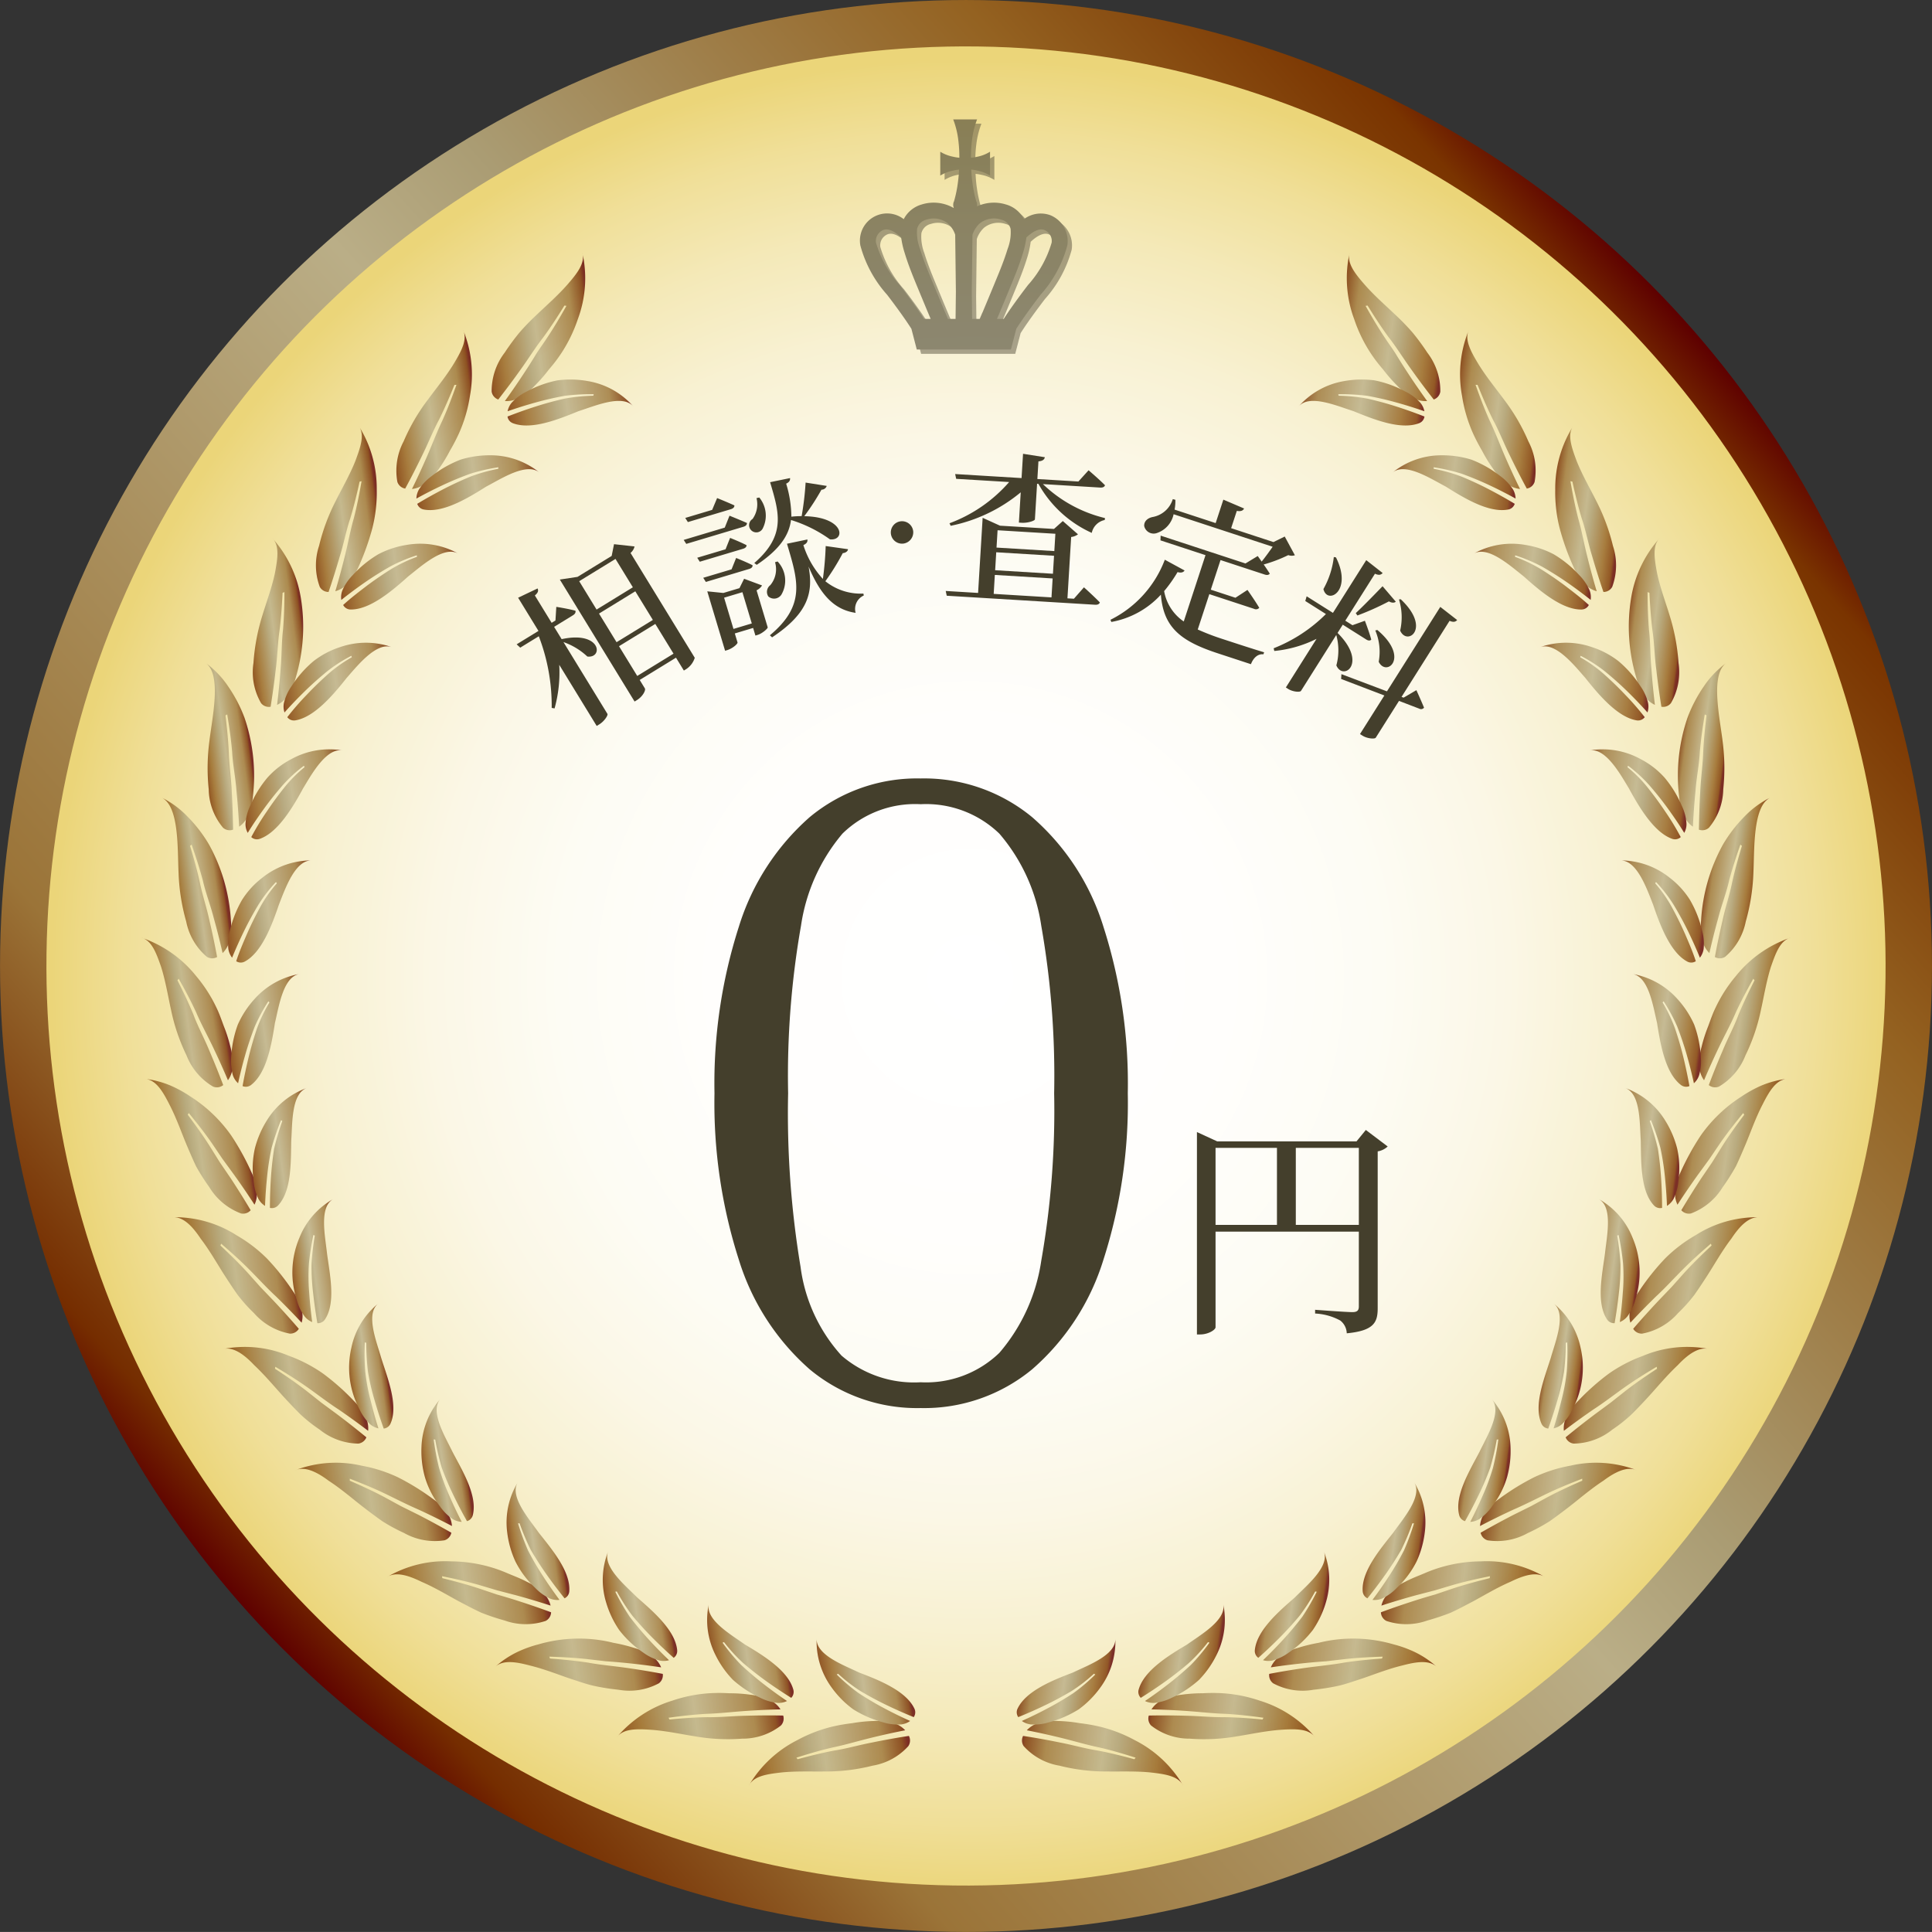 <svg xmlns="http://www.w3.org/2000/svg" xmlns:xlink="http://www.w3.org/1999/xlink" width="120" height="119.998" viewBox="0 0 120 119.998"><rect x="0" y="0" width="120" height="119.998" fill="#333333" stroke="none"/><defs><style>.cls-1{fill:url(#名称未設定グラデーション_3);}.cls-2{fill:url(#名称未設定グラデーション_3-2);}.cls-3{fill:url(#名称未設定グラデーション_155);}.cls-4{opacity:0.8;}.cls-5{fill:url(#名称未設定グラデーション_3-3);}.cls-6{fill:url(#名称未設定グラデーション_3-4);}.cls-7{fill:url(#名称未設定グラデーション_3-5);}.cls-8{fill:url(#名称未設定グラデーション_3-6);}.cls-9{fill:url(#名称未設定グラデーション_3-7);}.cls-10{fill:url(#名称未設定グラデーション_3-8);}.cls-11{fill:url(#名称未設定グラデーション_3-9);}.cls-12{fill:url(#名称未設定グラデーション_3-10);}.cls-13{fill:url(#名称未設定グラデーション_3-11);}.cls-14{fill:url(#名称未設定グラデーション_3-12);}.cls-15{fill:url(#名称未設定グラデーション_3-13);}.cls-16{fill:url(#名称未設定グラデーション_3-14);}.cls-17{fill:url(#名称未設定グラデーション_3-15);}.cls-18{fill:url(#名称未設定グラデーション_3-16);}.cls-19{fill:url(#名称未設定グラデーション_3-17);}.cls-20{fill:url(#名称未設定グラデーション_3-18);}.cls-21{fill:url(#名称未設定グラデーション_3-19);}.cls-22{fill:url(#名称未設定グラデーション_3-20);}.cls-23{fill:url(#名称未設定グラデーション_3-21);}.cls-24{fill:url(#名称未設定グラデーション_3-22);}.cls-25{fill:url(#名称未設定グラデーション_3-23);}.cls-26{fill:url(#名称未設定グラデーション_3-24);}.cls-27{fill:url(#名称未設定グラデーション_3-25);}.cls-28{fill:url(#名称未設定グラデーション_3-26);}.cls-29{fill:url(#名称未設定グラデーション_3-27);}.cls-30{fill:url(#名称未設定グラデーション_3-28);}.cls-31{fill:url(#名称未設定グラデーション_3-29);}.cls-32{fill:url(#名称未設定グラデーション_3-30);}.cls-33{fill:url(#名称未設定グラデーション_3-31);}.cls-34{fill:url(#名称未設定グラデーション_3-32);}.cls-35{fill:url(#名称未設定グラデーション_3-33);}.cls-36{fill:url(#名称未設定グラデーション_3-34);}.cls-37{fill:url(#名称未設定グラデーション_3-35);}.cls-38{fill:url(#名称未設定グラデーション_3-36);}.cls-39{fill:url(#名称未設定グラデーション_3-37);}.cls-40{fill:url(#名称未設定グラデーション_3-38);}.cls-41{fill:url(#名称未設定グラデーション_3-39);}.cls-42{fill:url(#名称未設定グラデーション_3-40);}.cls-43{fill:url(#名称未設定グラデーション_3-41);}.cls-44{fill:url(#名称未設定グラデーション_3-42);}.cls-45{fill:url(#名称未設定グラデーション_3-43);}.cls-46{fill:url(#名称未設定グラデーション_3-44);}.cls-47{fill:url(#名称未設定グラデーション_3-45);}.cls-48{fill:url(#名称未設定グラデーション_3-46);}.cls-49{fill:url(#名称未設定グラデーション_3-47);}.cls-50{fill:url(#名称未設定グラデーション_3-48);}.cls-51{fill:url(#名称未設定グラデーション_3-49);}.cls-52{fill:url(#名称未設定グラデーション_3-50);}.cls-53{fill:url(#名称未設定グラデーション_3-51);}.cls-54{fill:url(#名称未設定グラデーション_3-52);}.cls-55{fill:url(#名称未設定グラデーション_3-53);}.cls-56{fill:url(#名称未設定グラデーション_3-54);}.cls-57{fill:url(#名称未設定グラデーション_3-55);}.cls-58{fill:url(#名称未設定グラデーション_3-56);}.cls-59{fill:url(#名称未設定グラデーション_3-57);}.cls-60{fill:url(#名称未設定グラデーション_3-58);}.cls-61{fill:url(#名称未設定グラデーション_3-59);}.cls-62{fill:url(#名称未設定グラデーション_3-60);}.cls-63{fill:url(#名称未設定グラデーション_3-61);}.cls-64{fill:url(#名称未設定グラデーション_3-62);}.cls-65{fill:#443f2c;}.cls-66{opacity:0.6;}.cls-67{opacity:0.75;}</style><linearGradient id="名称未設定グラデーション_3" x1="0.314" y1="59.999" x2="119.686" y2="59.999" gradientUnits="userSpaceOnUse"><stop offset="0" stop-color="#5e0000"/><stop offset="0.036" stop-color="#752d00"/><stop offset="0.162" stop-color="#9b7438"/><stop offset="0.506" stop-color="#baae87"/><stop offset="0.594" stop-color="#aa9c73"/><stop offset="0.832" stop-color="#946221"/><stop offset="0.961" stop-color="#7a3400"/><stop offset="1" stop-color="#5e0000"/></linearGradient><linearGradient id="名称未設定グラデーション_3-2" x1="-2397.531" y1="-511.753" x2="-2277.586" y2="-511.753" gradientTransform="matrix(0.745, -0.667, 0.667, 0.745, 2143.003, -1117.611)" xlink:href="#名称未設定グラデーション_3"/><radialGradient id="名称未設定グラデーション_155" cx="-2337.559" cy="-511.753" r="57.092" gradientTransform="matrix(0.677, 0.736, -0.736, 0.677, 1265.163, 2127.183)" gradientUnits="userSpaceOnUse"><stop offset="0" stop-color="#fff"/><stop offset="0.281" stop-color="#fffefc"/><stop offset="0.448" stop-color="#fdfcf4"/><stop offset="0.586" stop-color="#fbf7e6"/><stop offset="0.707" stop-color="#f8f1d2"/><stop offset="0.818" stop-color="#f4e9b8"/><stop offset="0.92" stop-color="#f0df98"/><stop offset="1" stop-color="#ebd579"/></radialGradient><linearGradient id="名称未設定グラデーション_3-3" x1="-661.63" y1="67.082" x2="-654.849" y2="67.082" gradientTransform="matrix(-0.991, 0.133, 0.133, 0.991, -627.902, 41.693)" xlink:href="#名称未設定グラデーション_3"/><linearGradient id="名称未設定グラデーション_3-4" x1="-663.453" y1="71.747" x2="-655.62" y2="71.747" gradientTransform="matrix(-0.991, 0.133, 0.133, 0.991, -627.902, 41.693)" xlink:href="#名称未設定グラデーション_3"/><linearGradient id="名称未設定グラデーション_3-5" x1="-653.846" y1="71.265" x2="-648.272" y2="71.265" gradientTransform="matrix(-0.991, 0.133, 0.133, 0.991, -627.902, 41.693)" xlink:href="#名称未設定グラデーション_3"/><linearGradient id="名称未設定グラデーション_3-6" x1="-657.131" y1="75.942" x2="-649.33" y2="75.942" gradientTransform="matrix(-0.991, 0.133, 0.133, 0.991, -627.902, 41.693)" xlink:href="#名称未設定グラデーション_3"/><linearGradient id="名称未設定グラデーション_3-7" x1="-647.02" y1="76.618" x2="-642.54" y2="76.618" gradientTransform="matrix(-0.991, 0.133, 0.133, 0.991, -627.902, 41.693)" xlink:href="#名称未設定グラデーション_3"/><linearGradient id="名称未設定グラデーション_3-8" x1="-651.462" y1="81.115" x2="-643.867" y2="81.115" gradientTransform="matrix(-0.991, 0.133, 0.133, 0.991, -627.902, 41.693)" xlink:href="#名称未設定グラデーション_3"/><linearGradient id="名称未設定グラデーション_3-9" x1="-641.41" y1="83" x2="-637.795" y2="83" gradientTransform="matrix(-0.991, 0.133, 0.133, 0.991, -627.902, 41.693)" xlink:href="#名称未設定グラデーション_3"/><linearGradient id="名称未設定グラデーション_3-10" x1="-646.608" y1="87.11" x2="-639.418" y2="87.11" gradientTransform="matrix(-0.991, 0.133, 0.133, 0.991, -627.902, 41.693)" xlink:href="#名称未設定グラデーション_3"/><linearGradient id="名称未設定グラデーション_3-11" x1="-637.149" y1="90.207" x2="-634.132" y2="90.207" gradientTransform="matrix(-0.991, 0.133, 0.133, 0.991, -627.902, 41.693)" xlink:href="#名称未設定グラデーション_3"/><linearGradient id="名称未設定グラデーション_3-12" x1="-642.709" y1="93.741" x2="-636.103" y2="93.741" gradientTransform="matrix(-0.991, 0.133, 0.133, 0.991, -627.902, 41.693)" xlink:href="#名称未設定グラデーション_3"/><linearGradient id="名称未設定グラデーション_3-13" x1="-634.43" y1="98.036" x2="-631.189" y2="98.036" gradientTransform="matrix(-0.991, 0.133, 0.133, 0.991, -627.902, 41.693)" xlink:href="#名称未設定グラデーション_3"/><linearGradient id="名称未設定グラデーション_3-14" x1="-639.882" y1="100.811" x2="-634.023" y2="100.811" gradientTransform="matrix(-0.991, 0.133, 0.133, 0.991, -627.902, 41.693)" xlink:href="#名称未設定グラデーション_3"/><linearGradient id="名称未設定グラデーション_3-15" x1="-633.374" y1="106.254" x2="-628.776" y2="106.254" gradientTransform="matrix(-0.991, 0.133, 0.133, 0.991, -627.902, 41.693)" xlink:href="#名称未設定グラデーション_3"/><linearGradient id="名称未設定グラデーション_3-16" x1="-638.208" y1="108.121" x2="-633.221" y2="108.121" gradientTransform="matrix(-0.991, 0.133, 0.133, 0.991, -627.902, 41.693)" xlink:href="#名称未設定グラデーション_3"/><linearGradient id="名称未設定グラデーション_3-17" x1="-633.772" y1="114.611" x2="-627.844" y2="114.611" gradientTransform="matrix(-0.991, 0.133, 0.133, 0.991, -627.902, 41.693)" xlink:href="#名称未設定グラデーション_3"/><linearGradient id="名称未設定グラデーション_3-18" x1="-637.719" y1="115.502" x2="-633.653" y2="115.502" gradientTransform="matrix(-0.991, 0.133, 0.133, 0.991, -627.902, 41.693)" xlink:href="#名称未設定グラデーション_3"/><linearGradient id="名称未設定グラデーション_3-19" x1="-635.564" y1="122.869" x2="-628.386" y2="122.869" gradientTransform="matrix(-0.991, 0.133, 0.133, 0.991, -627.902, 41.693)" xlink:href="#名称未設定グラデーション_3"/><linearGradient id="名称未設定グラデーション_3-20" x1="-638.424" y1="122.76" x2="-635.229" y2="122.76" gradientTransform="matrix(-0.991, 0.133, 0.133, 0.991, -627.902, 41.693)" xlink:href="#名称未設定グラデーション_3"/><linearGradient id="名称未設定グラデーション_3-21" x1="-638.676" y1="130.783" x2="-630.399" y2="130.783" gradientTransform="matrix(-0.991, 0.133, 0.133, 0.991, -627.902, 41.693)" xlink:href="#名称未設定グラデーション_3"/><linearGradient id="名称未設定グラデーション_3-22" x1="-640.409" y1="129.681" x2="-637.939" y2="129.681" gradientTransform="matrix(-0.991, 0.133, 0.133, 0.991, -627.902, 41.693)" xlink:href="#名称未設定グラデーション_3"/><linearGradient id="名称未設定グラデーション_3-23" x1="-643.009" y1="138.066" x2="-633.836" y2="138.066" gradientTransform="matrix(-0.991, 0.133, 0.133, 0.991, -627.902, 41.693)" xlink:href="#名称未設定グラデーション_3"/><linearGradient id="名称未設定グラデーション_3-24" x1="-644.526" y1="136.065" x2="-641.688" y2="136.065" gradientTransform="matrix(-0.991, 0.133, 0.133, 0.991, -627.902, 41.693)" xlink:href="#名称未設定グラデーション_3"/><linearGradient id="名称未設定グラデーション_3-25" x1="-648.418" y1="144.502" x2="-638.588" y2="144.502" gradientTransform="matrix(-0.991, 0.133, 0.133, 0.991, -627.902, 41.693)" xlink:href="#名称未設定グラデーション_3"/><linearGradient id="名称未設定グラデーション_3-26" x1="-649.729" y1="141.754" x2="-646.353" y2="141.754" gradientTransform="matrix(-0.991, 0.133, 0.133, 0.991, -627.902, 41.693)" xlink:href="#名称未設定グラデーション_3"/><linearGradient id="名称未設定グラデーション_3-27" x1="-654.758" y1="149.884" x2="-644.505" y2="149.884" gradientTransform="matrix(-0.991, 0.133, 0.133, 0.991, -627.902, 41.693)" xlink:href="#名称未設定グラデーション_3"/><linearGradient id="名称未設定グラデーション_3-28" x1="-655.841" y1="146.567" x2="-651.803" y2="146.567" gradientTransform="matrix(-0.991, 0.133, 0.133, 0.991, -627.902, 41.693)" xlink:href="#名称未設定グラデーション_3"/><linearGradient id="名称未設定グラデーション_3-29" x1="-661.831" y1="154.072" x2="-651.417" y2="154.072" gradientTransform="matrix(-0.991, 0.133, 0.133, 0.991, -627.902, 41.693)" xlink:href="#名称未設定グラデーション_3"/><linearGradient id="名称未設定グラデーション_3-30" x1="-662.669" y1="150.371" x2="-657.89" y2="150.371" gradientTransform="matrix(-0.991, 0.133, 0.133, 0.991, -627.902, 41.693)" xlink:href="#名称未設定グラデーション_3"/><linearGradient id="名称未設定グラデーション_3-31" x1="-669.425" y1="157.054" x2="-659.131" y2="157.054" gradientTransform="matrix(-0.991, 0.133, 0.133, 0.991, -627.902, 41.693)" xlink:href="#名称未設定グラデーション_3"/><linearGradient id="名称未設定グラデーション_3-32" x1="-669.984" y1="153.051" x2="-664.444" y2="153.051" gradientTransform="matrix(-0.991, 0.133, 0.133, 0.991, -627.902, 41.693)" xlink:href="#名称未設定グラデーション_3"/><linearGradient id="名称未設定グラデーション_3-33" x1="770.494" y1="-125.679" x2="777.275" y2="-125.679" gradientTransform="matrix(0.991, 0.133, -0.133, 0.991, -697.19, 41.693)" xlink:href="#名称未設定グラデーション_3"/><linearGradient id="名称未設定グラデーション_3-34" x1="768.67" y1="-121.014" x2="776.504" y2="-121.014" gradientTransform="matrix(0.991, 0.133, -0.133, 0.991, -697.19, 41.693)" xlink:href="#名称未設定グラデーション_3"/><linearGradient id="名称未設定グラデーション_3-35" x1="778.277" y1="-121.496" x2="783.851" y2="-121.496" gradientTransform="matrix(0.991, 0.133, -0.133, 0.991, -697.19, 41.693)" xlink:href="#名称未設定グラデーション_3"/><linearGradient id="名称未設定グラデーション_3-36" x1="774.992" y1="-116.819" x2="782.794" y2="-116.819" gradientTransform="matrix(0.991, 0.133, -0.133, 0.991, -697.19, 41.693)" xlink:href="#名称未設定グラデーション_3"/><linearGradient id="名称未設定グラデーション_3-37" x1="785.103" y1="-116.143" x2="789.584" y2="-116.143" gradientTransform="matrix(0.991, 0.133, -0.133, 0.991, -697.19, 41.693)" xlink:href="#名称未設定グラデーション_3"/><linearGradient id="名称未設定グラデーション_3-38" x1="780.661" y1="-111.646" x2="788.256" y2="-111.646" gradientTransform="matrix(0.991, 0.133, -0.133, 0.991, -697.19, 41.693)" xlink:href="#名称未設定グラデーション_3"/><linearGradient id="名称未設定グラデーション_3-39" x1="790.714" y1="-109.761" x2="794.329" y2="-109.761" gradientTransform="matrix(0.991, 0.133, -0.133, 0.991, -697.19, 41.693)" xlink:href="#名称未設定グラデーション_3"/><linearGradient id="名称未設定グラデーション_3-40" x1="785.516" y1="-105.651" x2="792.706" y2="-105.651" gradientTransform="matrix(0.991, 0.133, -0.133, 0.991, -697.19, 41.693)" xlink:href="#名称未設定グラデーション_3"/><linearGradient id="名称未設定グラデーション_3-41" x1="794.975" y1="-102.553" x2="797.991" y2="-102.553" gradientTransform="matrix(0.991, 0.133, -0.133, 0.991, -697.19, 41.693)" xlink:href="#名称未設定グラデーション_3"/><linearGradient id="名称未設定グラデーション_3-42" x1="789.415" y1="-99.02" x2="796.021" y2="-99.02" gradientTransform="matrix(0.991, 0.133, -0.133, 0.991, -697.19, 41.693)" xlink:href="#名称未設定グラデーション_3"/><linearGradient id="名称未設定グラデーション_3-43" x1="797.694" y1="-94.725" x2="800.935" y2="-94.725" gradientTransform="matrix(0.991, 0.133, -0.133, 0.991, -697.19, 41.693)" xlink:href="#名称未設定グラデーション_3"/><linearGradient id="名称未設定グラデーション_3-44" x1="792.242" y1="-91.95" x2="798.1" y2="-91.95" gradientTransform="matrix(0.991, 0.133, -0.133, 0.991, -697.19, 41.693)" xlink:href="#名称未設定グラデーション_3"/><linearGradient id="名称未設定グラデーション_3-45" x1="798.75" y1="-86.507" x2="803.347" y2="-86.507" gradientTransform="matrix(0.991, 0.133, -0.133, 0.991, -697.19, 41.693)" xlink:href="#名称未設定グラデーション_3"/><linearGradient id="名称未設定グラデーション_3-46" x1="793.916" y1="-84.64" x2="798.902" y2="-84.64" gradientTransform="matrix(0.991, 0.133, -0.133, 0.991, -697.19, 41.693)" xlink:href="#名称未設定グラデーション_3"/><linearGradient id="名称未設定グラデーション_3-47" x1="798.351" y1="-78.15" x2="804.279" y2="-78.15" gradientTransform="matrix(0.991, 0.133, -0.133, 0.991, -697.19, 41.693)" xlink:href="#名称未設定グラデーション_3"/><linearGradient id="名称未設定グラデーション_3-48" x1="794.404" y1="-77.259" x2="798.47" y2="-77.259" gradientTransform="matrix(0.991, 0.133, -0.133, 0.991, -697.19, 41.693)" xlink:href="#名称未設定グラデーション_3"/><linearGradient id="名称未設定グラデーション_3-49" x1="796.56" y1="-69.892" x2="803.738" y2="-69.892" gradientTransform="matrix(0.991, 0.133, -0.133, 0.991, -697.19, 41.693)" xlink:href="#名称未設定グラデーション_3"/><linearGradient id="名称未設定グラデーション_3-50" x1="793.7" y1="-70.001" x2="796.895" y2="-70.001" gradientTransform="matrix(0.991, 0.133, -0.133, 0.991, -697.19, 41.693)" xlink:href="#名称未設定グラデーション_3"/><linearGradient id="名称未設定グラデーション_3-51" x1="793.447" y1="-61.978" x2="801.725" y2="-61.978" gradientTransform="matrix(0.991, 0.133, -0.133, 0.991, -697.19, 41.693)" xlink:href="#名称未設定グラデーション_3"/><linearGradient id="名称未設定グラデーション_3-52" x1="791.714" y1="-63.08" x2="794.185" y2="-63.08" gradientTransform="matrix(0.991, 0.133, -0.133, 0.991, -697.19, 41.693)" xlink:href="#名称未設定グラデーション_3"/><linearGradient id="名称未設定グラデーション_3-53" x1="789.115" y1="-54.695" x2="798.287" y2="-54.695" gradientTransform="matrix(0.991, 0.133, -0.133, 0.991, -697.19, 41.693)" xlink:href="#名称未設定グラデーション_3"/><linearGradient id="名称未設定グラデーション_3-54" x1="787.598" y1="-56.696" x2="790.435" y2="-56.696" gradientTransform="matrix(0.991, 0.133, -0.133, 0.991, -697.19, 41.693)" xlink:href="#名称未設定グラデーション_3"/><linearGradient id="名称未設定グラデーション_3-55" x1="783.706" y1="-48.259" x2="793.536" y2="-48.259" gradientTransform="matrix(0.991, 0.133, -0.133, 0.991, -697.19, 41.693)" xlink:href="#名称未設定グラデーション_3"/><linearGradient id="名称未設定グラデーション_3-56" x1="782.395" y1="-51.007" x2="785.771" y2="-51.007" gradientTransform="matrix(0.991, 0.133, -0.133, 0.991, -697.19, 41.693)" xlink:href="#名称未設定グラデーション_3"/><linearGradient id="名称未設定グラデーション_3-57" x1="777.366" y1="-42.877" x2="787.619" y2="-42.877" gradientTransform="matrix(0.991, 0.133, -0.133, 0.991, -697.19, 41.693)" xlink:href="#名称未設定グラデーション_3"/><linearGradient id="名称未設定グラデーション_3-58" x1="776.283" y1="-46.194" x2="780.321" y2="-46.194" gradientTransform="matrix(0.991, 0.133, -0.133, 0.991, -697.19, 41.693)" xlink:href="#名称未設定グラデーション_3"/><linearGradient id="名称未設定グラデーション_3-59" x1="770.293" y1="-38.689" x2="780.707" y2="-38.689" gradientTransform="matrix(0.991, 0.133, -0.133, 0.991, -697.19, 41.693)" xlink:href="#名称未設定グラデーション_3"/><linearGradient id="名称未設定グラデーション_3-60" x1="769.455" y1="-42.39" x2="774.233" y2="-42.39" gradientTransform="matrix(0.991, 0.133, -0.133, 0.991, -697.19, 41.693)" xlink:href="#名称未設定グラデーション_3"/><linearGradient id="名称未設定グラデーション_3-61" x1="762.698" y1="-35.707" x2="772.992" y2="-35.707" gradientTransform="matrix(0.991, 0.133, -0.133, 0.991, -697.19, 41.693)" xlink:href="#名称未設定グラデーション_3"/><linearGradient id="名称未設定グラデーション_3-62" x1="762.139" y1="-39.709" x2="767.679" y2="-39.709" gradientTransform="matrix(0.991, 0.133, -0.133, 0.991, -697.19, 41.693)" xlink:href="#名称未設定グラデーション_3"/></defs><g id="レイヤー_2" data-name="レイヤー 2"><g id="コンテンツ"><path class="cls-1" d="M60,119.685a59.686,59.686,0,1,1,59.686-59.686A59.754,59.754,0,0,1,60,119.685Zm0-117.337a57.651,57.651,0,1,0,57.651,57.651A57.717,57.717,0,0,0,60,2.348Z"/><circle class="cls-2" cx="60" cy="59.999" r="59.998"/><circle class="cls-3" cx="60" cy="59.999" r="57.117" transform="translate(-0.79 119.197) rotate(-89.239)"/><g class="cls-4"><path class="cls-5" d="M33.225,23.946a3.821,3.821,0,0,1-1.126.836,1.613,1.613,0,0,1-.741.127q.662-.917,1.286-1.875.333-.508.648-1.028c.213-.344.447-.653.663-.987.442-.657.84-1.335,1.226-2.022l-.124-.018c-.419.676-.847,1.34-1.319,1.981-.483.62-.914,1.32-1.388,1.977q-.682.961-1.402,1.877a.62.62,0,0,1-.409-.486A3.894,3.894,0,0,1,31.347,21.904a14.274,14.274,0,0,1,.917-1.248,14.297,14.297,0,0,1,1.034-1.069c.533-.519,1.321-1.197,1.937-1.903.616-.703,1.116-1.346.94-1.98a7.269,7.269,0,0,1-.285,4.118A9.081,9.081,0,0,1,34.852,21.956a9.464,9.464,0,0,1-.757.99A9.558,9.558,0,0,1,33.225,23.946Z"/><path class="cls-6" d="M32.703,24.324a3.116,3.116,0,0,0-.917.683,1.191,1.191,0,0,0-.258.537q.878-.306,1.742-.545c.61-.171,1.213-.306,1.804-.414a12.56,12.56,0,0,1,1.803-.098l-.025.092a11.055,11.055,0,0,0-1.793.183c-.586.133-1.18.292-1.78.485q-.873.278-1.756.625a.52.52,0,0,0,.318.408c1.153.456,2.863-.241,4.089-.741,1.032-.326,2.75-1.08,3.415-.286a4.818,4.818,0,0,0-2.819-1.58A6.162,6.162,0,0,0,34.642,23.623,6.724,6.724,0,0,0,32.703,24.324Z"/><path class="cls-7" d="M27.267,29.109a3.811,3.811,0,0,1-.969,1.012,1.614,1.614,0,0,1-.709.25q.497-1.014.951-2.062c.32-.743.607-1.505.946-2.209.322-.722.601-1.456.864-2.197l-.125.004c-.298.736-.608,1.462-.962,2.173-.373.691-.67,1.462-1.029,2.184-.341.707-.695,1.402-1.065,2.083a.62.62,0,0,1-.485-.41,3.88,3.88,0,0,1,.386-2.522A12.099,12.099,0,0,1,26.595,24.801c.436-.601,1.098-1.401,1.584-2.2.483-.801.868-1.516.585-2.112a7.271,7.271,0,0,1,.424,4.106,9.048,9.048,0,0,1-.66,2.275,11.423,11.423,0,0,1-.573,1.107A9.541,9.541,0,0,1,27.267,29.109Z"/><path class="cls-8" d="M26.816,29.568a3.113,3.113,0,0,0-.789.827,1.186,1.186,0,0,0-.163.572q.814-.449,1.626-.829c.573-.27,1.145-.503,1.71-.71a11.564,11.564,0,0,1,1.756-.405l-.009.095a10.301,10.301,0,0,0-1.732.487c-.555.231-1.115.487-1.673.777-.541.282-1.087.583-1.625.911a.522.522,0,0,0,.383.349c1.208.251,2.784-.717,3.903-1.421.958-.499,2.527-1.529,3.316-.861A4.83,4.83,0,0,0,30.472,28.279a6.069,6.069,0,0,0-1.865.271A6.917,6.917,0,0,0,26.816,29.568Z"/><path class="cls-9" d="M22.272,35.2a3.802,3.802,0,0,1-.787,1.158,1.619,1.619,0,0,1-.658.364q.321-1.081.593-2.188c.198-.779.337-1.59.555-2.338.196-.764.347-1.534.483-2.307l-.123.025c-.17.774-.354,1.54-.584,2.3-.253.741-.401,1.562-.641,2.327-.219.753-.451,1.496-.702,2.228a.621.621,0,0,1-.548-.322,3.866,3.866,0,0,1-.042-2.546,12.433,12.433,0,0,1,1.059-2.833c.329-.664.847-1.563,1.192-2.43.329-.881.595-1.641.214-2.182a7.29,7.29,0,0,1,1.118,3.976,8.992,8.992,0,0,1-.268,2.35A15.475,15.475,0,0,1,22.272,35.2Z"/><path class="cls-10" d="M21.905,35.727a3.108,3.108,0,0,0-.64.945,1.18,1.18,0,0,0-.065.59q.728-.578,1.465-1.088c.52-.361,1.045-.687,1.568-.985a10.164,10.164,0,0,1,1.657-.699l.007.095a9.197,9.197,0,0,0-1.619.775c-.509.32-1.018.666-1.521,1.044-.483.371-.983.75-1.442,1.173a.522.522,0,0,0,.436.28c1.217.034,2.623-1.174,3.605-2.056.846-.664,2.233-1.931,3.121-1.409a4.847,4.847,0,0,0-3.189-.552,5.7,5.7,0,0,0-1.787.584A6.918,6.918,0,0,0,21.905,35.727Z"/><path class="cls-11" d="M18.382,42.041a3.799,3.799,0,0,1-.582,1.271,1.62,1.62,0,0,1-.588.469q.135-1.118.218-2.253c.073-.796.056-1.627.147-2.399.066-.785.086-1.568.09-2.352l-.117.044c-.038.791-.091,1.575-.191,2.361-.114.778-.126,1.609-.233,2.403-.088.778-.196,1.547-.317,2.312a.618.618,0,0,1-.593-.224,3.825,3.825,0,0,1-.472-2.501,12.719,12.719,0,0,1,.561-2.971c.213-.709.574-1.68.769-2.592.172-.925.3-1.722-.163-2.189a7.323,7.323,0,0,1,1.778,3.731A11.027,11.027,0,0,1,18.382,42.041Z"/><path class="cls-12" d="M18.108,42.621a3.1,3.1,0,0,0-.473,1.038,1.142,1.142,0,0,0,.037.593c.41-.463.835-.9,1.261-1.318.453-.443.916-.851,1.382-1.232a9.124,9.124,0,0,1,1.51-.969l.023.092A8.718,8.718,0,0,0,20.387,41.862c-.449.4-.893.826-1.325,1.283a16.706,16.706,0,0,0-1.218,1.4.522.522,0,0,0,.477.202c1.191-.178,2.386-1.597,3.204-2.632.706-.803,1.875-2.276,2.835-1.912a4.863,4.863,0,0,0-3.239-.009,5.377,5.377,0,0,0-1.657.879A6.922,6.922,0,0,0,18.108,42.621Z"/><path class="cls-13" d="M15.711,49.434a3.793,3.793,0,0,1-.358,1.35,1.62,1.62,0,0,1-.5.562q-.056-1.123-.168-2.255c-.058-.795-.228-1.614-.266-2.388-.067-.784-.179-1.558-.307-2.33l-.108.064c.096.785.175,1.566.21,2.357.029.788.151,1.607.182,2.407.046.781.067,1.556.082,2.33a.618.618,0,0,1-.623-.12,3.802,3.802,0,0,1-.891-2.382,12.837,12.837,0,0,1,.045-3.022c.177-1.467.762-4.081-.214-4.813a5.691,5.691,0,0,1,1.365,1.423,8.877,8.877,0,0,1,1.023,1.954A11.092,11.092,0,0,1,15.711,49.434Z"/><path class="cls-14" d="M15.539,50.052a3.097,3.097,0,0,0-.29,1.102,1.114,1.114,0,0,0,.139.578c.322-.526.669-1.028,1.017-1.512.371-.513.758-.993,1.153-1.447a8.787,8.787,0,0,1,1.319-1.21l.038.087a8.399,8.399,0,0,0-1.258,1.27c-.374.47-.74.964-1.089,1.488a15.874,15.874,0,0,0-.961,1.585.523.523,0,0,0,.505.117c1.14-.379,2.08-1.977,2.709-3.134.55-.913,1.462-2.556,2.468-2.361a4.87,4.87,0,0,0-3.195.537,5.187,5.187,0,0,0-1.48,1.146A6.91,6.91,0,0,0,15.539,50.052Z"/><path class="cls-15" d="M14.342,57.168a3.779,3.779,0,0,1-.12,1.391,1.612,1.612,0,0,1-.396.638q-.249-1.096-.554-2.191c-.197-.773-.5-1.55-.671-2.306-.2-.761-.443-1.503-.701-2.242l-.095.081c.229.757.441,1.513.61,2.285.158.77.424,1.556.591,2.338.178.761.339,1.521.478,2.28a.622.622,0,0,1-.635-.012,3.847,3.847,0,0,1-1.283-2.193,12.614,12.614,0,0,1-.473-2.983c-.075-1.474.051-4.15-1.034-4.705a5.69,5.69,0,0,1,1.587,1.169A8.811,8.811,0,0,1,12.99,52.469,11.106,11.106,0,0,1,14.342,57.168Z"/><path class="cls-16" d="M14.279,57.806a3.094,3.094,0,0,0-.095,1.134,1.175,1.175,0,0,0,.232.545q.353-.858.746-1.662c.277-.568.576-1.108.885-1.622a8.835,8.835,0,0,1,1.095-1.416l.052.079a8.431,8.431,0,0,0-1.025,1.464c-.287.526-.562,1.075-.815,1.65-.24.558-.492,1.132-.682,1.725a.524.524,0,0,0,.517.029c1.076-.567,1.712-2.301,2.136-3.547.391-.991,1.005-2.765,2.03-2.743a4.871,4.871,0,0,0-3.056,1.072A5.264,5.264,0,0,0,15.034,55.895,6.899,6.899,0,0,0,14.279,57.806Z"/><path class="cls-17" d="M14.31,65.015a3.777,3.777,0,0,1,.126,1.389,1.597,1.597,0,0,1-.278.695q-.438-1.037-.93-2.063c-.346-.726-.742-1.44-1.045-2.156-.33-.714-.698-1.404-1.081-2.088l-.08.096c.357.706.697,1.414.998,2.145.271.733.668,1.46.972,2.201q.463,1.078.871,2.163a.623.623,0,0,1-.628.095,3.876,3.876,0,0,1-1.648-1.94,11.879,11.879,0,0,1-.968-2.855c-.164-.721-.329-1.742-.608-2.63-.308-.888-.584-1.645-1.217-1.823A7.362,7.362,0,0,1,12.178,60.619a8.962,8.962,0,0,1,1.274,1.985c.178.367.309.753.458,1.155A9.456,9.456,0,0,1,14.31,65.015Z"/><path class="cls-18" d="M14.36,65.654a3.084,3.084,0,0,0,.105,1.133,1.182,1.182,0,0,0,.324.497q.197-.904.443-1.762c.173-.606.372-1.188.587-1.747a10.747,10.747,0,0,1,.85-1.582l.065.069a9.567,9.567,0,0,0-.772,1.617c-.19.568-.365,1.155-.513,1.764-.144.591-.273,1.196-.382,1.815a.522.522,0,0,0,.514-.058c.989-.743,1.29-2.557,1.495-3.858.249-1.045.518-2.895,1.539-3.049a4.851,4.851,0,0,0-2.822,1.578,5.899,5.899,0,0,0-1.024,1.575A6.864,6.864,0,0,0,14.36,65.654Z"/><path class="cls-19" d="M15.592,72.752a3.77,3.77,0,0,1,.368,1.344,1.586,1.586,0,0,1-.153.73q-.613-.945-1.278-1.871l-.712-.975-.661-.977c-.45-.647-.934-1.263-1.431-1.871l-.062.108c.475.634.934,1.273,1.359,1.941l.627,1.006.683,1.002q.645.982,1.237,1.98a.622.622,0,0,1-.603.2A3.907,3.907,0,0,1,13.002,73.739a13.335,13.335,0,0,1-.825-1.303c-.217-.459-.414-.922-.595-1.349-.287-.681-.628-1.657-1.059-2.483-.415-.827-.837-1.521-1.488-1.59a5.746,5.746,0,0,1,1.892.567,7.517,7.517,0,0,1,.909.531,8.856,8.856,0,0,1,.916.669,9.043,9.043,0,0,1,1.604,1.738A15.954,15.954,0,0,1,15.592,72.752Z"/><path class="cls-20" d="M15.753,73.371a3.078,3.078,0,0,0,.302,1.096,1.19,1.19,0,0,0,.407.434q.036-.922.128-1.806a15.69,15.69,0,0,1,.285-1.818,15.522,15.522,0,0,1,.582-1.704l.077.056a16.154,16.154,0,0,0-.509,1.728q-.137.885-.199,1.819c-.038.605-.059,1.221-.059,1.848a.523.523,0,0,0,.497-.144c.858-.9.798-2.723.826-4.047.075-1.073.004-2.937.986-3.262a4.809,4.809,0,0,0-2.504,2.028,6.104,6.104,0,0,0-.739,1.723A5.666,5.666,0,0,0,15.753,73.371Z"/><path class="cls-21" d="M18.164,80.152a3.764,3.764,0,0,1,.595,1.259,1.579,1.579,0,0,1-.024.744q-.768-.824-1.583-1.621c-.601-.555-1.12-1.133-1.679-1.691-.557-.56-1.141-1.084-1.737-1.597l-.042.116c.579.543,1.143,1.094,1.679,1.679l.789.885.836.873q.806.856,1.562,1.735a.623.623,0,0,1-.56.3,3.918,3.918,0,0,1-2.219-1.268,9.582,9.582,0,0,1-1.024-1.147c-.294-.415-.569-.837-.821-1.227-.402-.622-.909-1.524-1.477-2.264C11.956,76.168,11.381,75.567,10.739,75.605a7.067,7.067,0,0,1,3.95,1.119,9.122,9.122,0,0,1,1.885,1.437A14.768,14.768,0,0,1,18.164,80.152Z"/><path class="cls-22" d="M18.43,80.734a3.072,3.072,0,0,0,.487,1.026,1.191,1.191,0,0,0,.476.357q-.124-.913-.185-1.798a11.978,11.978,0,0,1-.019-1.842,15.356,15.356,0,0,1,.278-1.772l.085.042a15.999,15.999,0,0,0-.202,1.783,14.406,14.406,0,0,0,.104,1.828q.1.901.26,1.827a.523.523,0,0,0,.465-.227c.697-1.034.303-2.808.13-4.125-.112-1.066-.507-2.883.405-3.367a4.769,4.769,0,0,0-2.117,2.415A5.505,5.505,0,0,0,18.43,80.734Z"/><path class="cls-23" d="M21.963,86.996a3.752,3.752,0,0,1,.799,1.138,1.579,1.579,0,0,1,.103.737q-.896-.681-1.835-1.327c-.685-.444-1.297-.923-1.942-1.378-.645-.456-1.31-.871-1.986-1.274l-.022.122c.664.435,1.314.88,1.942,1.365l.929.736.972.717q.939.705,1.833,1.442a.623.623,0,0,1-.501.391A3.911,3.911,0,0,1,19.855,88.796a9.605,9.605,0,0,1-1.203-.955c-.36-.358-.704-.726-1.019-1.067-.5-.544-1.161-1.341-1.838-1.978-.625-.663-1.297-1.155-1.923-1.008a7.027,7.027,0,0,1,4.081.428A9.127,9.127,0,0,1,20.055,85.308,14.544,14.544,0,0,1,21.963,86.996Z"/><path class="cls-24" d="M22.323,87.523a3.07,3.07,0,0,0,.654.927,1.193,1.193,0,0,0,.529.27q-.277-.878-.488-1.739a12.064,12.064,0,0,1-.332-1.811,15.34,15.34,0,0,1-.03-1.792l.091.027a16.003,16.003,0,0,0,.106,1.789,14.449,14.449,0,0,0,.413,1.783c.168.581.356,1.167.567,1.755a.523.523,0,0,0,.419-.303c.51-1.138-.178-2.818-.574-4.085-.293-1.029-.994-2.75-.178-3.383a4.764,4.764,0,0,0-1.673,2.739A5.513,5.513,0,0,0,22.323,87.523Z"/><path class="cls-25" d="M26.87,93.086a3.75,3.75,0,0,1,.978.988,1.579,1.579,0,0,1,.225.71q-.996-.52-2.028-.998c-.747-.323-1.443-.68-2.15-1.023-.711-.339-1.437-.636-2.169-.918l-.001.124c.727.316,1.442.644,2.142,1.015l1.039.567,1.083.537q1.042.537,2.046,1.113a.624.624,0,0,1-.427.47,3.896,3.896,0,0,1-2.508-.452,11.353,11.353,0,0,1-1.351-.732c-.415-.292-.816-.596-1.183-.878-.586-.45-1.365-1.127-2.146-1.633-.728-.546-1.473-.916-2.065-.664a7.061,7.061,0,0,1,4.095-.278,9.086,9.086,0,0,1,2.255.718A14.877,14.877,0,0,1,26.87,93.086Z"/><path class="cls-26" d="M27.313,93.545a3.068,3.068,0,0,0,.799.804,1.186,1.186,0,0,0,.566.177q-.42-.82-.772-1.634a13.903,13.903,0,0,1-.637-1.725,15.388,15.388,0,0,1-.331-1.762l.095.011a15.979,15.979,0,0,0,.407,1.746,17.254,17.254,0,0,0,.712,1.684q.393.817.852,1.636a.524.524,0,0,0,.362-.37c.308-1.205-.642-2.756-1.257-3.928-.463-.965-1.443-2.543-.746-3.306a4.778,4.778,0,0,0-1.184,2.985,6.045,6.045,0,0,0,.205,1.856A5.476,5.476,0,0,0,27.313,93.545Z"/><path class="cls-27" d="M32.732,98.252a3.738,3.738,0,0,1,1.127.812,1.582,1.582,0,0,1,.339.663q-1.067-.347-2.162-.646l-1.166-.303-1.127-.337c-.756-.215-1.52-.386-2.288-.541l.02.122c.768.19,1.526.393,2.277.641l1.123.378q.583.164,1.157.346c.743.237,1.476.487,2.198.756a.624.624,0,0,1-.342.536,3.876,3.876,0,0,1-2.543-.026,14.202,14.202,0,0,1-1.457-.488c-.461-.213-.903-.45-1.313-.665-.652-.345-1.531-.883-2.385-1.249-.821-.401-1.606-.65-2.15-.298a7.133,7.133,0,0,1,3.99-.974,9.042,9.042,0,0,1,2.338.329,8.787,8.787,0,0,1,1.165.415C31.922,97.888,32.339,98.042,32.732,98.252Z"/><path class="cls-28" d="M33.245,98.631a3.06,3.06,0,0,0,.92.66,1.181,1.181,0,0,0,.587.08q-.55-.739-1.032-1.483a17.805,17.805,0,0,1-.922-1.586,15.375,15.375,0,0,1-.621-1.683l.095-.005a14.843,14.843,0,0,0,.695,1.652c.301.514.627,1.028.987,1.537q.524.741,1.111,1.472a.524.524,0,0,0,.294-.425c.099-1.237-1.084-2.624-1.9-3.658-.617-.875-1.845-2.269-1.287-3.139a4.799,4.799,0,0,0-.666,3.146,6.056,6.056,0,0,0,.512,1.797A5.894,5.894,0,0,0,33.245,98.631Z"/><path class="cls-29" d="M39.377,102.351a3.736,3.736,0,0,1,1.244.613,1.589,1.589,0,0,1,.445.598q-1.108-.164-2.235-.277c-.399-.04-.799-.073-1.2-.1l-1.17-.136c-.78-.086-1.56-.127-2.341-.152l.04.117c.787.059,1.567.133,2.347.252.767.142,1.575.211,2.37.323.771.109,1.534.234,2.29.379a.626.626,0,0,1-.246.586,3.857,3.857,0,0,1-2.507.399,14.071,14.071,0,0,1-1.516-.239c-.501-.112-.967-.287-1.409-.426-.699-.231-1.654-.616-2.556-.835-.889-.237-1.693-.367-2.172.077a5.778,5.778,0,0,1,1.672-1.055,7.181,7.181,0,0,1,.996-.336,9.118,9.118,0,0,1,1.102-.249,8.988,8.988,0,0,1,2.355-.066,8.745,8.745,0,0,1,1.216.215A9.976,9.976,0,0,1,39.377,102.351Z"/><path class="cls-30" d="M39.945,102.639a3.056,3.056,0,0,0,1.016.498,1.177,1.177,0,0,0,.591-.019q-.665-.637-1.264-1.292c-.424-.462-.813-.934-1.175-1.407a13.674,13.674,0,0,1-.895-1.552l.093-.02a11.965,11.965,0,0,0,.965,1.504c.382.456.789.91,1.228,1.352q.639.644,1.34,1.268a.525.525,0,0,0,.218-.469c-.113-1.233-1.5-2.42-2.488-3.283-.753-.761-2.193-1.932-1.79-2.884a4.82,4.82,0,0,0-.13,3.217,6.079,6.079,0,0,0,.804,1.689A6.386,6.386,0,0,0,39.945,102.639Z"/><path class="cls-31" d="M46.611,105.262a3.726,3.726,0,0,1,1.328.395,1.59,1.59,0,0,1,.539.515q-1.118.025-2.247.104c-.8.059-1.602.151-2.376.174-.782.046-1.557.136-2.33.242l.059.109c.785-.074,1.565-.132,2.353-.144.778.013,1.592-.074,2.391-.089.778-.022,1.55-.028,2.318-.012a.626.626,0,0,1-.143.619,3.844,3.844,0,0,1-2.399.816,11.802,11.802,0,0,1-2.995-.155c-.727-.111-1.732-.33-2.657-.395-.924-.064-1.73-.073-2.13.449a7.276,7.276,0,0,1,3.439-2.26,8.946,8.946,0,0,1,2.307-.46,10.541,10.541,0,0,1,1.235.002A9.345,9.345,0,0,1,46.611,105.262Z"/><path class="cls-32" d="M47.219,105.451a3.051,3.051,0,0,0,1.084.32,1.17,1.17,0,0,0,.578-.118q-.762-.517-1.462-1.061c-.495-.384-.959-.784-1.394-1.189a11.697,11.697,0,0,1-1.145-1.373l.088-.036a10.373,10.373,0,0,0,1.206,1.313c.453.386.93.764,1.437,1.126q.738.527,1.533,1.024a.525.525,0,0,0,.135-.499c-.322-1.193-1.882-2.142-3.005-2.81-.869-.623-2.482-1.538-2.245-2.545a4.835,4.835,0,0,0,.413,3.196,6.066,6.066,0,0,0,1.075,1.531A6.786,6.786,0,0,0,47.219,105.451Z"/><path class="cls-33" d="M54.228,106.896a3.719,3.719,0,0,1,1.375.161,1.586,1.586,0,0,1,.619.414q-1.096.216-2.194.487c-.778.192-1.552.425-2.309.579-.763.177-1.509.398-2.253.635l.077.097c.76-.206,1.518-.397,2.292-.542.767-.119,1.554-.35,2.339-.498q1.142-.235,2.28-.409a.626.626,0,0,1-.035.634,3.841,3.841,0,0,1-2.223,1.215,11.757,11.757,0,0,1-2.975.36c-.735.014-1.762-.032-2.684.062-.924.106-1.717.223-2.022.809a7.31,7.31,0,0,1,3.004-2.815,8.933,8.933,0,0,1,2.193-.845,11.232,11.232,0,0,1,1.216-.21A9.3,9.3,0,0,1,54.228,106.896Z"/><path class="cls-34" d="M54.858,106.978a3.042,3.042,0,0,0,1.122.129,1.169,1.169,0,0,0,.549-.215c-.559-.252-1.1-.517-1.621-.795-.554-.293-1.078-.607-1.575-.933a11.157,11.157,0,0,1-1.36-1.156l.08-.05a9.91,9.91,0,0,0,1.41,1.087c.511.303,1.045.595,1.607.863q.815.394,1.684.746a.526.526,0,0,0,.048-.515c-.521-1.12-2.218-1.787-3.437-2.253-.961-.463-2.703-1.094-2.641-2.125a4.841,4.841,0,0,0,.95,3.08,5.989,5.989,0,0,0,1.319,1.325A6.773,6.773,0,0,0,54.858,106.978Z"/><path class="cls-35" d="M86.775,23.946a3.821,3.821,0,0,0,1.126.836,1.614,1.614,0,0,0,.741.127q-.662-.917-1.286-1.875-.333-.508-.648-1.028c-.213-.344-.446-.653-.663-.987-.442-.657-.84-1.335-1.226-2.022l.124-.018c.419.676.847,1.34,1.319,1.981.483.62.914,1.32,1.388,1.977q.682.961,1.402,1.877a.62.62,0,0,0,.409-.486,3.894,3.894,0,0,0-.807-2.424,14.282,14.282,0,0,0-.917-1.248,14.297,14.297,0,0,0-1.034-1.069c-.533-.519-1.321-1.197-1.937-1.903-.616-.703-1.116-1.346-.94-1.98a7.269,7.269,0,0,0,.285,4.118A9.08,9.08,0,0,0,85.148,21.956a9.459,9.459,0,0,0,.757.99A9.563,9.563,0,0,0,86.775,23.946Z"/><path class="cls-36" d="M87.297,24.324a3.118,3.118,0,0,1,.917.683,1.191,1.191,0,0,1,.258.537q-.878-.306-1.742-.545c-.61-.171-1.213-.306-1.804-.414a12.56,12.56,0,0,0-1.803-.098l.025.092a11.056,11.056,0,0,1,1.793.183c.586.133,1.18.292,1.78.485q.872.278,1.756.625a.52.52,0,0,1-.318.408c-1.153.456-2.863-.241-4.088-.741-1.032-.326-2.75-1.08-3.415-.286a4.819,4.819,0,0,1,2.819-1.58,6.163,6.163,0,0,1,1.886-.05A6.724,6.724,0,0,1,87.297,24.324Z"/><path class="cls-37" d="M92.733,29.109a3.81,3.81,0,0,0,.969,1.012,1.613,1.613,0,0,0,.709.25q-.497-1.014-.951-2.062c-.32-.743-.607-1.505-.946-2.209C92.192,25.378,91.914,24.643,91.65,23.902l.125.004c.298.736.608,1.462.962,2.173.373.691.67,1.462,1.029,2.184.342.707.695,1.402,1.065,2.083a.62.62,0,0,0,.485-.41,3.881,3.881,0,0,0-.386-2.522,12.099,12.099,0,0,0-1.526-2.613c-.436-.601-1.098-1.401-1.584-2.2-.483-.801-.868-1.516-.585-2.112a7.271,7.271,0,0,0-.424,4.106,9.053,9.053,0,0,0,.66,2.275,11.43,11.43,0,0,0,.573,1.107A9.545,9.545,0,0,0,92.733,29.109Z"/><path class="cls-38" d="M93.184,29.568a3.112,3.112,0,0,1,.789.827,1.185,1.185,0,0,1,.163.572q-.814-.449-1.626-.829c-.573-.27-1.145-.503-1.71-.71a11.56,11.56,0,0,0-1.756-.405l.009.095a10.3,10.3,0,0,1,1.732.487c.555.231,1.115.487,1.673.777.541.282,1.087.583,1.625.911a.522.522,0,0,1-.383.349c-1.208.251-2.784-.717-3.903-1.421-.958-.499-2.527-1.529-3.316-.861A4.83,4.83,0,0,1,89.528,28.279a6.069,6.069,0,0,1,1.865.271A6.92,6.92,0,0,1,93.184,29.568Z"/><path class="cls-39" d="M97.728,35.2a3.802,3.802,0,0,0,.787,1.158,1.618,1.618,0,0,0,.658.364q-.321-1.081-.593-2.188c-.198-.779-.337-1.59-.555-2.338-.196-.764-.347-1.534-.483-2.307l.123.025c.17.774.354,1.54.584,2.3.253.741.401,1.562.641,2.327.219.753.451,1.496.702,2.228a.621.621,0,0,0,.548-.322,3.866,3.866,0,0,0,.042-2.546,12.428,12.428,0,0,0-1.059-2.833c-.329-.664-.847-1.563-1.192-2.43-.329-.881-.595-1.641-.214-2.182a7.29,7.29,0,0,0-1.118,3.976,8.993,8.993,0,0,0,.268,2.35A15.478,15.478,0,0,0,97.728,35.2Z"/><path class="cls-40" d="M98.095,35.727a3.11,3.11,0,0,1,.64.945,1.182,1.182,0,0,1,.065.59q-.728-.578-1.465-1.088c-.52-.361-1.046-.687-1.568-.985A10.166,10.166,0,0,0,94.11,34.491l-.007.095a9.193,9.193,0,0,1,1.619.775c.509.32,1.019.666,1.521,1.044.483.371.983.75,1.442,1.173a.522.522,0,0,1-.436.28c-1.217.034-2.623-1.174-3.605-2.056-.846-.664-2.233-1.931-3.12-1.409a4.847,4.847,0,0,1,3.189-.552,5.701,5.701,0,0,1,1.787.584A6.919,6.919,0,0,1,98.095,35.727Z"/><path class="cls-41" d="M101.618,42.041a3.798,3.798,0,0,0,.582,1.271,1.62,1.62,0,0,0,.588.469q-.135-1.118-.218-2.253c-.073-.796-.056-1.627-.147-2.399-.066-.785-.086-1.568-.09-2.352l.117.044c.038.791.092,1.575.191,2.361.114.778.126,1.609.233,2.403.088.778.196,1.547.317,2.312a.618.618,0,0,0,.593-.224,3.825,3.825,0,0,0,.472-2.501,12.718,12.718,0,0,0-.561-2.971c-.213-.709-.574-1.68-.769-2.592-.172-.925-.3-1.722.163-2.189a7.323,7.323,0,0,0-1.778,3.731A11.026,11.026,0,0,0,101.618,42.041Z"/><path class="cls-42" d="M101.892,42.621a3.102,3.102,0,0,1,.473,1.038,1.143,1.143,0,0,1-.037.593c-.41-.463-.835-.9-1.261-1.318-.453-.443-.916-.851-1.382-1.232a9.123,9.123,0,0,0-1.51-.969l-.023.092A8.713,8.713,0,0,1,99.613,41.862c.449.4.893.826,1.325,1.283a16.721,16.721,0,0,1,1.218,1.4.523.523,0,0,1-.477.202c-1.191-.178-2.386-1.597-3.204-2.632-.706-.803-1.875-2.276-2.835-1.912a4.863,4.863,0,0,1,3.239-.009,5.376,5.376,0,0,1,1.657.879A6.923,6.923,0,0,1,101.892,42.621Z"/><path class="cls-43" d="M104.289,49.434a3.79,3.79,0,0,0,.358,1.35,1.62,1.62,0,0,0,.5.562q.056-1.123.167-2.255c.058-.795.228-1.614.266-2.388.067-.784.179-1.558.307-2.33l.108.064c-.096.785-.175,1.566-.21,2.357-.029.788-.151,1.607-.182,2.407-.046.781-.067,1.556-.082,2.33a.618.618,0,0,0,.623-.12,3.802,3.802,0,0,0,.891-2.382,12.843,12.843,0,0,0-.045-3.022c-.177-1.467-.762-4.081.214-4.813a5.693,5.693,0,0,0-1.365,1.423,8.876,8.876,0,0,0-1.023,1.954A11.09,11.09,0,0,0,104.289,49.434Z"/><path class="cls-44" d="M104.461,50.052a3.099,3.099,0,0,1,.29,1.102,1.115,1.115,0,0,1-.139.578c-.322-.526-.669-1.028-1.017-1.512-.371-.513-.758-.993-1.153-1.447a8.785,8.785,0,0,0-1.319-1.21l-.038.087a8.399,8.399,0,0,1,1.258,1.27c.374.47.74.964,1.089,1.488a15.848,15.848,0,0,1,.961,1.585.523.523,0,0,1-.505.117c-1.14-.379-2.08-1.977-2.709-3.134-.55-.913-1.462-2.556-2.467-2.361a4.87,4.87,0,0,1,3.195.537,5.186,5.186,0,0,1,1.48,1.146A6.911,6.911,0,0,1,104.461,50.052Z"/><path class="cls-45" d="M105.658,57.168a3.78,3.78,0,0,0,.119,1.391,1.613,1.613,0,0,0,.396.638q.249-1.096.554-2.191c.197-.773.5-1.55.67-2.306.2-.761.443-1.503.701-2.242l.095.081c-.229.757-.441,1.513-.61,2.285-.158.77-.424,1.556-.591,2.338-.178.761-.339,1.521-.478,2.28a.622.622,0,0,0,.635-.012,3.847,3.847,0,0,0,1.283-2.193,12.614,12.614,0,0,0,.473-2.983c.075-1.474-.051-4.15,1.034-4.705a5.691,5.691,0,0,0-1.587,1.169,8.808,8.808,0,0,0-1.343,1.75A11.105,11.105,0,0,0,105.658,57.168Z"/><path class="cls-46" d="M105.721,57.806a3.094,3.094,0,0,1,.095,1.134,1.175,1.175,0,0,1-.232.545q-.353-.858-.745-1.662c-.277-.568-.576-1.108-.885-1.622a8.835,8.835,0,0,0-1.095-1.416l-.052.079a8.431,8.431,0,0,1,1.025,1.464c.287.526.562,1.075.815,1.65.24.558.492,1.132.682,1.725a.524.524,0,0,1-.517.029c-1.076-.567-1.712-2.301-2.136-3.547-.391-.991-1.005-2.765-2.03-2.743a4.871,4.871,0,0,1,3.056,1.072,5.264,5.264,0,0,1,1.265,1.381A6.897,6.897,0,0,1,105.721,57.806Z"/><path class="cls-47" d="M105.69,65.015a3.777,3.777,0,0,0-.126,1.389,1.597,1.597,0,0,0,.278.695q.438-1.037.93-2.063c.346-.726.742-1.44,1.045-2.156.33-.714.698-1.404,1.081-2.088l.08.096c-.357.706-.697,1.414-.998,2.145-.271.733-.668,1.46-.972,2.201-.309.719-.601,1.439-.871,2.163a.623.623,0,0,0,.628.095,3.876,3.876,0,0,0,1.648-1.94,11.882,11.882,0,0,0,.968-2.855c.164-.721.329-1.742.608-2.63.308-.888.584-1.645,1.217-1.823a7.362,7.362,0,0,0-3.382,2.373,8.958,8.958,0,0,0-1.274,1.985c-.178.367-.309.753-.458,1.155A9.466,9.466,0,0,0,105.69,65.015Z"/><path class="cls-48" d="M105.64,65.654a3.085,3.085,0,0,1-.105,1.133,1.182,1.182,0,0,1-.324.497q-.197-.904-.443-1.762c-.173-.606-.372-1.188-.587-1.747a10.749,10.749,0,0,0-.85-1.582l-.065.069a9.563,9.563,0,0,1,.772,1.617c.19.568.365,1.155.513,1.764q.216.886.382,1.815a.522.522,0,0,1-.514-.058c-.989-.743-1.29-2.557-1.495-3.858-.249-1.045-.518-2.895-1.539-3.049a4.85,4.85,0,0,1,2.822,1.578,5.899,5.899,0,0,1,1.024,1.575A6.864,6.864,0,0,1,105.64,65.654Z"/><path class="cls-49" d="M104.408,72.752a3.771,3.771,0,0,0-.368,1.344,1.586,1.586,0,0,0,.152.73q.613-.945,1.278-1.871l.712-.975.661-.977c.45-.647.934-1.263,1.431-1.871l.062.108c-.475.634-.934,1.273-1.359,1.941l-.627,1.006-.683,1.002q-.645.982-1.237,1.98a.623.623,0,0,0,.603.2,3.907,3.907,0,0,0,1.965-1.631,13.329,13.329,0,0,0,.825-1.303c.217-.459.414-.922.594-1.349.288-.681.628-1.657,1.059-2.483.415-.827.837-1.521,1.488-1.59a5.746,5.746,0,0,0-1.892.567,7.511,7.511,0,0,0-.909.531,8.858,8.858,0,0,0-.916.669,9.04,9.04,0,0,0-1.604,1.738A15.959,15.959,0,0,0,104.408,72.752Z"/><path class="cls-50" d="M104.247,73.371a3.079,3.079,0,0,1-.302,1.096,1.191,1.191,0,0,1-.407.434q-.036-.922-.128-1.806a15.69,15.69,0,0,0-.285-1.818,15.537,15.537,0,0,0-.582-1.704l-.077.056a16.152,16.152,0,0,1,.509,1.728q.137.885.199,1.819c.038.605.059,1.221.06,1.848a.522.522,0,0,1-.497-.144c-.858-.9-.798-2.723-.826-4.047-.075-1.073-.003-2.937-.986-3.262a4.809,4.809,0,0,1,2.504,2.028,6.104,6.104,0,0,1,.739,1.723A5.668,5.668,0,0,1,104.247,73.371Z"/><path class="cls-51" d="M101.836,80.152a3.763,3.763,0,0,0-.594,1.259,1.577,1.577,0,0,0,.024.744q.768-.824,1.583-1.621c.601-.555,1.12-1.133,1.679-1.691.557-.56,1.141-1.084,1.737-1.597l.042.116c-.579.543-1.143,1.094-1.679,1.679l-.789.885-.836.873q-.806.856-1.562,1.735a.623.623,0,0,0,.56.3,3.918,3.918,0,0,0,2.219-1.268,9.589,9.589,0,0,0,1.024-1.147c.294-.415.569-.837.821-1.227.402-.622.909-1.524,1.477-2.264.502-.76,1.077-1.361,1.72-1.323a7.068,7.068,0,0,0-3.95,1.119,9.126,9.126,0,0,0-1.885,1.437A14.776,14.776,0,0,0,101.836,80.152Z"/><path class="cls-52" d="M101.57,80.734a3.073,3.073,0,0,1-.487,1.026,1.192,1.192,0,0,1-.476.357q.124-.913.185-1.798a11.981,11.981,0,0,0,.019-1.842,15.356,15.356,0,0,0-.278-1.772l-.085.042a16.023,16.023,0,0,1,.202,1.783,14.397,14.397,0,0,1-.104,1.828q-.1.901-.26,1.827a.523.523,0,0,1-.465-.227c-.696-1.034-.303-2.808-.13-4.125.112-1.066.507-2.883-.405-3.367a4.77,4.77,0,0,1,2.117,2.415A5.506,5.506,0,0,1,101.57,80.734Z"/><path class="cls-53" d="M98.037,86.996a3.752,3.752,0,0,0-.799,1.138,1.58,1.58,0,0,0-.103.737q.896-.681,1.835-1.327c.685-.444,1.297-.923,1.942-1.378.645-.456,1.31-.871,1.986-1.274l.022.122c-.664.435-1.314.88-1.942,1.365l-.929.736-.972.717q-.939.705-1.833,1.442a.623.623,0,0,0,.501.391A3.911,3.911,0,0,0,100.145,88.796a9.6,9.6,0,0,0,1.203-.955c.36-.358.704-.726,1.019-1.067.5-.544,1.161-1.341,1.838-1.978.625-.663,1.296-1.155,1.923-1.008a7.027,7.027,0,0,0-4.081.428,9.129,9.129,0,0,0-2.103,1.091A14.542,14.542,0,0,0,98.037,86.996Z"/><path class="cls-54" d="M97.677,87.523a3.07,3.07,0,0,1-.654.927,1.194,1.194,0,0,1-.529.27q.277-.878.488-1.739a12.064,12.064,0,0,0,.332-1.811,15.351,15.351,0,0,0,.029-1.792l-.091.027a15.991,15.991,0,0,1-.106,1.789,14.463,14.463,0,0,1-.413,1.783c-.168.581-.356,1.167-.567,1.755a.523.523,0,0,1-.42-.303c-.51-1.138.178-2.818.574-4.085.293-1.029.994-2.75.178-3.383a4.764,4.764,0,0,1,1.673,2.739A5.513,5.513,0,0,1,97.677,87.523Z"/><path class="cls-55" d="M93.13,93.086a3.749,3.749,0,0,0-.978.988,1.578,1.578,0,0,0-.225.71q.996-.52,2.028-.998c.747-.323,1.443-.68,2.15-1.023.711-.339,1.437-.636,2.169-.918l.001.124c-.727.316-1.442.644-2.142,1.015l-1.039.567-1.083.537q-1.042.537-2.046,1.113a.624.624,0,0,0,.427.47,3.896,3.896,0,0,0,2.508-.452,11.345,11.345,0,0,0,1.351-.732c.415-.292.816-.596,1.183-.878.586-.45,1.365-1.127,2.146-1.633.728-.546,1.473-.916,2.065-.664a7.061,7.061,0,0,0-4.095-.278,9.087,9.087,0,0,0-2.255.718A14.875,14.875,0,0,0,93.13,93.086Z"/><path class="cls-56" d="M92.687,93.545a3.066,3.066,0,0,1-.799.804,1.186,1.186,0,0,1-.566.177q.42-.82.772-1.634a13.905,13.905,0,0,0,.637-1.725,15.369,15.369,0,0,0,.331-1.762l-.095.011a15.976,15.976,0,0,1-.407,1.746,17.264,17.264,0,0,1-.712,1.684q-.393.817-.852,1.636a.524.524,0,0,1-.362-.37c-.308-1.205.642-2.756,1.257-3.928.463-.965,1.442-2.543.746-3.306a4.779,4.779,0,0,1,1.184,2.985,6.042,6.042,0,0,1-.205,1.856A5.474,5.474,0,0,1,92.687,93.545Z"/><path class="cls-57" d="M87.268,98.252a3.737,3.737,0,0,0-1.127.812,1.582,1.582,0,0,0-.339.663q1.067-.347,2.162-.646l1.166-.303,1.128-.337c.756-.215,1.52-.386,2.288-.541l-.02.122c-.768.19-1.526.393-2.277.641l-1.123.378q-.582.164-1.157.346c-.743.237-1.476.487-2.198.756a.624.624,0,0,0,.342.536,3.876,3.876,0,0,0,2.543-.026,14.197,14.197,0,0,0,1.457-.488c.461-.213.903-.45,1.313-.665.652-.345,1.531-.883,2.385-1.249.821-.401,1.607-.65,2.15-.298a7.133,7.133,0,0,0-3.99-.974,9.042,9.042,0,0,0-2.338.329,8.786,8.786,0,0,0-1.165.415C88.078,97.888,87.661,98.042,87.268,98.252Z"/><path class="cls-58" d="M86.755,98.631a3.06,3.06,0,0,1-.92.66,1.181,1.181,0,0,1-.587.08q.55-.739,1.032-1.483a17.834,17.834,0,0,0,.922-1.586,15.384,15.384,0,0,0,.621-1.683l-.095-.005a14.87,14.87,0,0,1-.695,1.652c-.301.514-.627,1.028-.987,1.537q-.524.741-1.111,1.472a.524.524,0,0,1-.294-.425c-.099-1.237,1.084-2.624,1.9-3.658.617-.875,1.845-2.269,1.287-3.139a4.799,4.799,0,0,1,.666,3.146,6.059,6.059,0,0,1-.512,1.797A5.894,5.894,0,0,1,86.755,98.631Z"/><path class="cls-59" d="M80.623,102.351a3.736,3.736,0,0,0-1.244.613,1.59,1.59,0,0,0-.445.598q1.108-.164,2.236-.277c.399-.04.799-.073,1.2-.1l1.17-.136c.78-.086,1.56-.127,2.341-.152l-.04.117c-.787.059-1.567.133-2.347.252-.767.142-1.575.211-2.37.323-.771.109-1.534.234-2.29.379a.626.626,0,0,0,.246.586,3.857,3.857,0,0,0,2.507.399,14.076,14.076,0,0,0,1.516-.239c.501-.112.967-.287,1.409-.426.699-.231,1.654-.616,2.556-.835.889-.237,1.693-.367,2.172.077a5.778,5.778,0,0,0-1.672-1.055,7.181,7.181,0,0,0-.996-.336,9.114,9.114,0,0,0-1.102-.249,8.987,8.987,0,0,0-2.355-.066,8.743,8.743,0,0,0-1.216.215A9.972,9.972,0,0,0,80.623,102.351Z"/><path class="cls-60" d="M80.055,102.639a3.056,3.056,0,0,1-1.016.498,1.177,1.177,0,0,1-.59-.019q.665-.637,1.264-1.292c.424-.462.814-.934,1.175-1.407a13.668,13.668,0,0,0,.895-1.552l-.093-.02a11.961,11.961,0,0,1-.965,1.504c-.382.456-.789.91-1.228,1.352q-.639.644-1.34,1.268a.525.525,0,0,1-.218-.469c.113-1.233,1.5-2.42,2.488-3.283.753-.761,2.193-1.932,1.79-2.884a4.82,4.82,0,0,1,.13,3.217,6.081,6.081,0,0,1-.804,1.689A6.388,6.388,0,0,1,80.055,102.639Z"/><path class="cls-61" d="M73.389,105.262a3.726,3.726,0,0,0-1.328.395,1.59,1.59,0,0,0-.539.515q1.118.025,2.247.104c.8.059,1.601.151,2.376.174.782.046,1.557.136,2.33.242l-.059.109c-.785-.074-1.565-.132-2.353-.144-.778.013-1.592-.074-2.391-.089-.778-.022-1.55-.028-2.318-.012a.626.626,0,0,0,.143.619,3.844,3.844,0,0,0,2.399.816,11.802,11.802,0,0,0,2.995-.155c.727-.111,1.732-.33,2.657-.395.924-.064,1.73-.073,2.13.449a7.276,7.276,0,0,0-3.439-2.26,8.946,8.946,0,0,0-2.307-.46,10.542,10.542,0,0,0-1.235.002A9.345,9.345,0,0,0,73.389,105.262Z"/><path class="cls-62" d="M72.781,105.451a3.05,3.05,0,0,1-1.084.32,1.17,1.17,0,0,1-.578-.118q.762-.517,1.462-1.061c.495-.384.958-.784,1.394-1.189a11.697,11.697,0,0,0,1.145-1.373l-.088-.036a10.383,10.383,0,0,1-1.206,1.313c-.453.386-.93.764-1.437,1.126q-.738.527-1.533,1.024a.526.526,0,0,1-.135-.499c.322-1.193,1.882-2.142,3.005-2.81.869-.623,2.482-1.538,2.245-2.545a4.834,4.834,0,0,1-.413,3.196,6.068,6.068,0,0,1-1.075,1.531A6.785,6.785,0,0,1,72.781,105.451Z"/><path class="cls-63" d="M65.772,106.896a3.718,3.718,0,0,0-1.375.161,1.586,1.586,0,0,0-.619.414q1.096.216,2.194.487c.778.192,1.552.425,2.309.579.763.177,1.509.398,2.253.635l-.077.097c-.76-.206-1.518-.397-2.292-.542-.767-.119-1.554-.35-2.339-.498q-1.142-.235-2.279-.409a.626.626,0,0,0,.035.634,3.841,3.841,0,0,0,2.223,1.215,11.757,11.757,0,0,0,2.975.36c.735.014,1.762-.032,2.684.062.924.106,1.717.223,2.022.809a7.31,7.31,0,0,0-3.004-2.815,8.932,8.932,0,0,0-2.193-.845,11.229,11.229,0,0,0-1.216-.21A9.301,9.301,0,0,0,65.772,106.896Z"/><path class="cls-64" d="M65.142,106.978a3.042,3.042,0,0,1-1.122.129,1.17,1.17,0,0,1-.549-.215q.838-.378,1.621-.795c.554-.293,1.078-.607,1.575-.933a11.156,11.156,0,0,0,1.36-1.156l-.08-.05a9.908,9.908,0,0,1-1.41,1.087c-.511.303-1.045.595-1.607.863q-.815.394-1.684.746a.526.526,0,0,1-.048-.515c.52-1.12,2.218-1.787,3.437-2.253.961-.463,2.703-1.094,2.641-2.125a4.842,4.842,0,0,1-.95,3.08,5.989,5.989,0,0,1-1.319,1.325A6.773,6.773,0,0,1,65.142,106.978Z"/></g><path class="cls-65" d="M50.295,85.055a14.892,14.892,0,0,1-4.402-6.803,31.845,31.845,0,0,1-1.515-10.349A31.854,31.854,0,0,1,45.893,57.555,14.901,14.901,0,0,1,50.295,50.751,10.431,10.431,0,0,1,57.185,48.351a10.543,10.543,0,0,1,6.918,2.4,14.794,14.794,0,0,1,4.431,6.804A31.853,31.853,0,0,1,70.049,67.904a31.844,31.844,0,0,1-1.516,10.349,14.785,14.785,0,0,1-4.431,6.803,10.538,10.538,0,0,1-6.918,2.401A10.426,10.426,0,0,1,50.295,85.055ZM62.073,84.027A11.271,11.271,0,0,0,64.674,78.309a53.729,53.729,0,0,0,.801-10.405A53.729,53.729,0,0,0,64.674,57.498a11.279,11.279,0,0,0-2.601-5.718,6.552,6.552,0,0,0-4.889-1.829,6.452,6.452,0,0,0-4.859,1.829,11.413,11.413,0,0,0-2.573,5.718,53.741,53.741,0,0,0-.8,10.405,58.053,58.053,0,0,0,.771,10.777,10.146,10.146,0,0,0,2.544,5.517,6.91,6.91,0,0,0,4.917,1.658A6.548,6.548,0,0,0,62.073,84.027Z"/><path class="cls-65" d="M86.192,71.21a1.189,1.189,0,0,1-.621.304v9.739c0,.866-.217,1.401-1.922,1.561a1.044,1.044,0,0,0-.404-.795,3.646,3.646,0,0,0-1.561-.434V81.354s1.936.145,2.312.145c.318,0,.404-.115.404-.361V76.498H75.5v5.939c0,.159-.448.448-.954.448h-.202V70.314l1.257.578H84.256l.578-.708ZM75.5,76.08h3.814V71.297H75.5Zm8.9,0V71.297h-3.915v4.782Z"/><g class="cls-66"><g class="cls-67"><path class="cls-65" d="M65.503,13.634a1.737,1.737,0,0,0-1.635.246,1.81,1.81,0,0,0-1.125-.914,2.518,2.518,0,0,0-1.792.12l.009-.054a.382.382,0,0,0-.004-.072h.001l-.001-.003a.395.395,0,0,0-.05-.188,7.66,7.66,0,0,1-.235-1.128c-.041-.281-.062-.561-.077-.842a2.987,2.987,0,0,1,.395.067,2.333,2.333,0,0,1,.772.308V9.691a2.333,2.333,0,0,1-.772.308,2.977,2.977,0,0,1-.413.067,8.357,8.357,0,0,1,.061-1.063,5.403,5.403,0,0,1,.32-1.319h-1.482a5.4,5.4,0,0,1,.32,1.319,8.357,8.357,0,0,1,.061,1.061,3.011,3.011,0,0,1-.413-.068,2.392,2.392,0,0,1-.772-.305v1.482a2.39,2.39,0,0,1,.772-.305,2.984,2.984,0,0,1,.395-.067c-.015.28-.036.56-.077.839a7.65,7.65,0,0,1-.235,1.129.394.394,0,0,0-.049.183l-.002.007h.002a.387.387,0,0,0,.001.102l.032.13a2.486,2.486,0,0,0-1.984-.225,1.809,1.809,0,0,0-1.124.914,1.687,1.687,0,0,0-2.695,1.633,7.495,7.495,0,0,0,1.662,3.063l.222.292c.663.88,1.058,1.464,1.287,1.823l.334,1.286h5.847l.334-1.286c.229-.359.624-.943,1.287-1.823l.223-.294a7.493,7.493,0,0,0,1.66-3.062A1.731,1.731,0,0,0,65.503,13.634Zm-3.054.275a.78.78,0,0,1,.59.579,2.839,2.839,0,0,1-.187,1.244c-.209.69-.494,1.381-.771,2.048l-.07.17c-.318.771-.551,1.329-.722,1.736l-.004-.002-.166.39h-.471c-.006-.458-.013-1.052-.02-1.677.02-1.649.042-3.497.043-3.547a1.652,1.652,0,0,1,.451-.706A1.423,1.423,0,0,1,62.449,13.908Zm-5.22.579a.779.779,0,0,1,.589-.579,1.424,1.424,0,0,1,1.328.237,1.689,1.689,0,0,1,.451.7c0,.003,0,.015.043,3.546-.006.49-.013,1.049-.02,1.684h-.471l-.166-.39-.003.001c-.171-.408-.404-.965-.722-1.736l-.074-.179c-.275-.665-.559-1.352-.768-2.039A2.858,2.858,0,0,1,57.229,14.488ZM56.152,17.975a6.79,6.79,0,0,1-1.473-2.633.737.737,0,0,1,.446-.788c.293-.115.67.043,1.116.458A5.486,5.486,0,0,0,56.47,16.018c.222.733.516,1.443.8,2.13l.074.178c.318.771.554,1.336.727,1.748h-.415c-.252-.389-.653-.974-1.277-1.803Zm7.965-.002-.228.299c-.625.829-1.026,1.414-1.278,1.803h-.415c.174-.413.409-.977.727-1.748l.07-.17c.285-.69.58-1.403.803-2.139a5.645,5.645,0,0,0,.222-1c.45-.419.83-.578,1.122-.464a.736.736,0,0,1,.446.788A6.788,6.788,0,0,1,64.117,17.973Z"/></g><path class="cls-65" d="M65.235,13.366a1.737,1.737,0,0,0-1.635.246,1.81,1.81,0,0,0-1.125-.914,2.518,2.518,0,0,0-1.792.12l.009-.054a.386.386,0,0,0-.004-.072h.001l-.001-.003a.395.395,0,0,0-.05-.188,7.655,7.655,0,0,1-.235-1.128c-.041-.28-.062-.561-.077-.841a2.994,2.994,0,0,1,.395.067,2.334,2.334,0,0,1,.772.308V9.423a2.334,2.334,0,0,1-.772.308,2.997,2.997,0,0,1-.413.067,8.358,8.358,0,0,1,.061-1.063A5.405,5.405,0,0,1,60.688,7.417h-1.482a5.406,5.406,0,0,1,.32,1.319,8.352,8.352,0,0,1,.061,1.061,2.996,2.996,0,0,1-.413-.068,2.392,2.392,0,0,1-.772-.305v1.482a2.391,2.391,0,0,1,.772-.305,2.983,2.983,0,0,1,.395-.067c-.015.28-.036.56-.077.839a7.644,7.644,0,0,1-.235,1.129.394.394,0,0,0-.049.183l-.002.007h.002a.384.384,0,0,0,.001.101l.032.13a2.486,2.486,0,0,0-1.984-.225,1.809,1.809,0,0,0-1.124.914,1.687,1.687,0,0,0-2.695,1.633,7.494,7.494,0,0,0,1.662,3.063l.222.292c.663.879,1.058,1.464,1.287,1.823l.334,1.286h5.847l.334-1.286c.229-.359.624-.943,1.287-1.823l.223-.294a7.494,7.494,0,0,0,1.66-3.062A1.731,1.731,0,0,0,65.235,13.366Zm-3.054.275a.78.78,0,0,1,.59.579,2.839,2.839,0,0,1-.187,1.244c-.209.69-.494,1.381-.771,2.048l-.07.17c-.318.771-.551,1.329-.722,1.736l-.004-.001-.166.39h-.471c-.005-.458-.013-1.052-.02-1.678.02-1.649.042-3.497.043-3.547a1.653,1.653,0,0,1,.451-.706A1.423,1.423,0,0,1,62.181,13.64Zm-5.22.579a.779.779,0,0,1,.589-.579,1.424,1.424,0,0,1,1.328.237,1.689,1.689,0,0,1,.451.7c0,.003 0.0.014.043,3.546l-.02,1.684h-.471l-.166-.39-.003.001c-.171-.408-.404-.965-.722-1.736l-.074-.179c-.275-.665-.559-1.352-.768-2.039A2.857,2.857,0,0,1,56.962,14.22Zm-1.077,3.487a6.791,6.791,0,0,1-1.473-2.632.737.737,0,0,1,.446-.788c.293-.115.67.043,1.116.458a5.492,5.492,0,0,0,.23,1.006c.222.733.516,1.443.8,2.13l.074.178c.318.771.554,1.336.727,1.748h-.415c-.252-.389-.653-.974-1.277-1.803Zm7.965-.002-.228.299c-.625.829-1.026,1.414-1.278,1.803h-.415c.174-.413.409-.977.727-1.748l.07-.17c.285-.69.58-1.403.803-2.139a5.646,5.646,0,0,0,.223-1c.45-.419.83-.578,1.122-.464a.736.736,0,0,1,.446.788A6.788,6.788,0,0,1,63.849,17.705Z"/></g><path class="cls-65" d="M34.553,37.693s.736.115,1.188.24c.031.11-.03.207-.153.283l-1.171.719.468.764c2.457-.537,2.604,1.205,1.595,1.079a4.183,4.183,0,0,0-1.483-.898l2.731,4.459c.053.086-.199.465-.498.648l-.168.103-2.326-3.797a8.369,8.369,0,0,1-.291,2.708l-.178-.032a12.047,12.047,0,0,0-.801-4.45l-1.153.708L32.09,40.02l1.355-.832-1.264-2.062,1.21-.577c.061.14.038.261-.17.436l1.042,1.7.238-.146Zm4.86-3.751a.742.742,0,0,1-.25.402l3.99,6.512a1.297,1.297,0,0,1-.554.718l-.123.075-.489-.799-2.254,1.383.321.524c.068.111-.128.504-.498.73l-.141.087-4.643-7.577,1.098-.166,2.122-1.302.146-.729Zm-3.438,2.157,1.079,1.762L39.308,36.478l-1.079-1.762Zm1.231,2.011L38.296,39.888l2.254-1.383L39.46,36.727ZM41.834,40.601l-1.132-1.847-2.254,1.383,1.132,1.847Z"/><path class="cls-65" d="M45.311,32.031s.662.266,1.085.454c.002.115-.082.193-.221.234l-3.55,1.063-.16-.247,2.551-.764Zm-2.586.396-.163-.257,1.671-.5.308-.734s.661.266,1.075.457c.002.115-.083.193-.211.231Zm2.623.983s.636.252,1.02.452c.009.103-.075.181-.214.223l-2.689.805-.16-.247,1.76-.526Zm.374,1.246s.636.252,1.02.452c.012.112-.072.19-.211.231l-2.689.806-.163-.257,1.76-.526Zm1.961,4.308c.021.067-.337.385-.624.471l-.139.042-.142-.474-1.138.341.169.56c.022.077-.288.37-.653.48l-.119.035L43.93,36.729l1,.101.999-.299.289-.582,1.115.414a.813.813,0,0,1-.341.302Zm-.988-.241-.583-1.941-1.137.341.582,1.941Zm.464-7.823a1.765,1.765,0,0,1,.233,1.888.449.449,0,1,1-.651-.552,1.565,1.565,0,0,0,.247-1.296Zm-.308,4.071c2-1.736,1.534-3.144.982-5.021l1.237-.255c.019.131-.042.255-.24.346a7.23,7.23,0,0,1,.324,2.051,5.292,5.292,0,0,1,.637-.033,18.256,18.256,0,0,0,.247-2.085l1.312.207a.342.342,0,0,1-.328.235A14.845,14.845,0,0,1,49.954,32.062c2.514.047,2.575,1.545,1.595,1.438A8.334,8.334,0,0,0,49.13,32.298c-.115.908-.656,1.797-2.127,2.784Zm1.447-.097a1.73,1.73,0,0,1,.232,2.067.543.543,0,0,1-.809.105.521.521,0,0,1,.123-.7,1.538,1.538,0,0,0,.295-1.425Zm4.373-.762c-.004.096-.106.222-.326.245A14.531,14.531,0,0,1,51.264,36.102a3.506,3.506,0,0,0,2.363.766l.025.119a.912.912,0,0,0-.507,1.078c-1.43-.204-2.244-1.266-2.921-2.873.278,1.537.05,2.858-2.269,4.395l-.136-.128c2.268-1.889,1.726-3.442,1.062-5.687l1.268-.264c.021.142-.042.255-.25.349a5.577,5.577,0,0,0,1.212,2.101,20.025,20.025,0,0,0,.174-2.042Z"/><path class="cls-65" d="M56.084,33.766a.697.697,0,1,1,.636-.77A.705.705,0,0,1,56.084,33.766Z"/><path class="cls-65" d="M67.326,36.48s.618.553.988.938c-.037.108-.144.152-.288.144l-9.222-.56-.064-.296,2.011.122.283-4.666,1.078.489,3.353.203.548-.491.943.824a.865.865,0,0,1-.424.166L66.301,37.164l.402.024Zm-8.352-3.979a9.117,9.117,0,0,0,3.706-2.561l-3.29-.199-.064-.297,4.125.25.092-1.508,1.354.213c-.029.14-.128.234-.398.259l-.066,1.096,2.548.154.633-.698s.64.544,1.02.93c-.037.109-.144.153-.298.144l-3.559-.216a8.39,8.39,0,0,0,3.857,2.111l-.018.12a1.035,1.035,0,0,0-.805.799,7.164,7.164,0,0,1-3.314-3.047l-.082-.005-.135,2.212c-.005.091-.449.235-.82.213l-.175-.011.114-1.881A9.856,9.856,0,0,1,59.048,32.658Zm2.746,4.386,3.59.218.071-1.177-3.59-.218ZM65.468,34.52l-3.59-.218-.067,1.116,3.589.218Zm-3.507-1.585-.065,1.076,3.59.218.065-1.076Z"/><path class="cls-65" d="M74.394,39.099a14.867,14.867,0,0,0,1.604.611c.568.187,1.884.618,2.518.805l-.041.124c-.368-.035-.632.238-.777.615l-2.051-.673c-2.267-.743-3.384-1.577-3.542-3.646a5.482,5.482,0,0,1-3.078,1.696l-.054-.135a6.876,6.876,0,0,0,3.376-3.731l1.227.668c-.07.114-.207.165-.436.101a8.731,8.731,0,0,1-.833,1.181A2.88,2.88,0,0,0,73.525,38.601L74.876,34.481l-2.797-.918L72.089,33.269l5.269,1.729.761-.462s.105.141.245.346c.218-.269.478-.629.683-.922l-6.152-2.02A1.568,1.568,0,0,1,71.872,33.102a.601.601,0,0,1-.804-.433c-.014-.323.255-.511.554-.562a1.606,1.606,0,0,0,1.222-1.106l.16.042a2.878,2.878,0,0,1-.048.61l2.551.837.478-1.456,1.287.549c-.063.128-.184.195-.451.149L76.468,32.806l2.63.863.699-.344.63,1.162a.617.617,0,0,1-.41-.008,8.886,8.886,0,0,1-1.527.582c.126.179.271.396.378.569-.062.086-.175.102-.312.057l-2.747-.901-.604,1.84,1.53.502.747-.487s.461.65.733,1.111a.267.267,0,0,1-.325.063l-2.776-.911Z"/><path class="cls-65" d="M83.079,39.312c1.896,1.888.346,3.01-.076,2.016a3.549,3.549,0,0,0-.005-1.888l-2.191,3.472c-.06.094-.505.063-.793-.118l-.147-.094,1.906-3.02a7.475,7.475,0,0,1-2.624.753l-.04-.168a9.525,9.525,0,0,0,3.247-2.126l-1.283-.81.086-.292,1.633,1.03,2.068-3.275,1.02.8c-.107.111-.222.158-.479.043l-1.842,2.917.445.281.772-.276s.269.695.396,1.17c-.076.082-.19.07-.312-.007l-1.458-.92Zm-.101-4.692c1.059,2.111-.541,2.963-.778,1.967a5.302,5.302,0,0,0,.646-1.99Zm4.996,8.247s.297.652.475,1.087a.23.23,0,0,1-.297.062l-1.257-.482L85.451,45.819c-.059.094-.526.062-.823-.126l-.157-.099,1.514-2.397-2.685-1.025.018-.299,2.828,1.068,3.313-5.245,1.047.815c-.093.108-.222.158-.471.049l-2.983,4.726.129.046Zm-3.765-4.785c.443-.412,1.105-1.093,1.665-1.67l.821.96c-.085.078-.238.088-.427-.019a16.679,16.679,0,0,1-1.957.876Zm1.34,1.048c2.05,1.723.56,2.941.085,1.974a3.4,3.4,0,0,0-.212-1.946Zm1.451-1.911c1.931,1.814.395,2.933-.033,1.947a3.714,3.714,0,0,0-.074-1.932Z"/></g></g></svg>